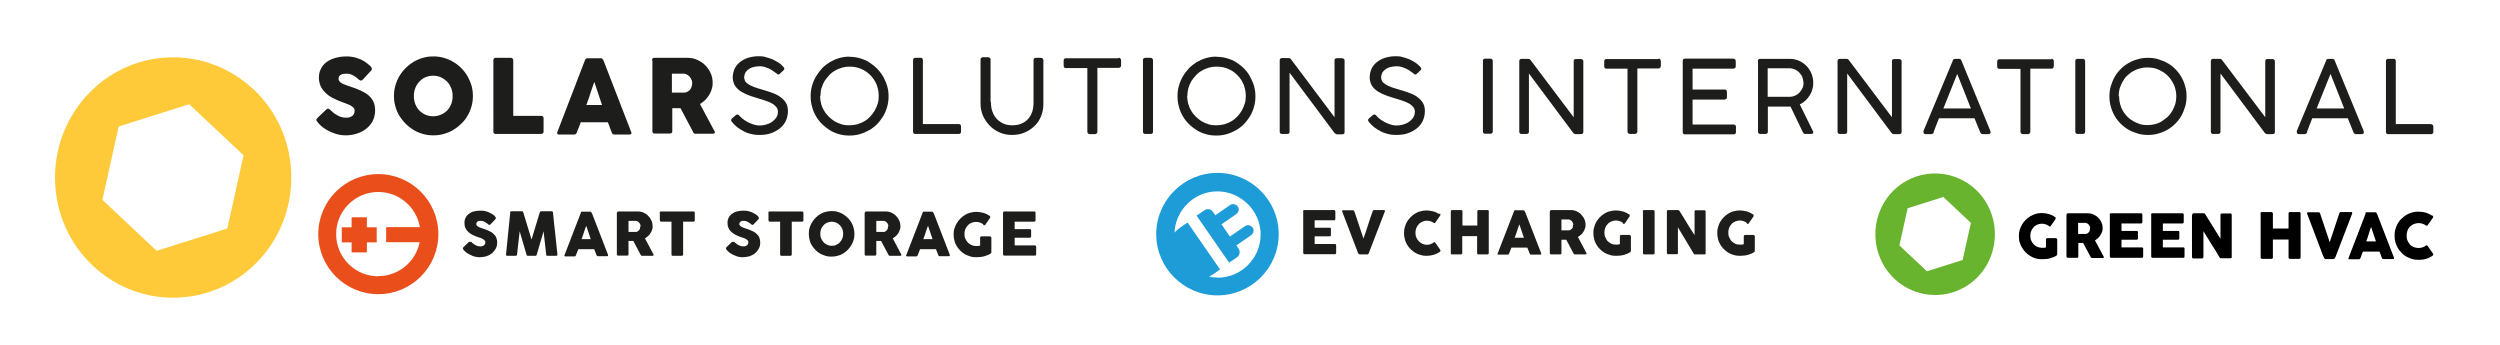 <?xml version="1.0" encoding="UTF-8"?>
<svg id="nieuw" xmlns="http://www.w3.org/2000/svg" version="1.1" viewBox="0 0 1245 172">
  <defs>
    <style>
      .cls-1 {
        fill: #1d1d1b;
      }

      .cls-1, .cls-2, .cls-3, .cls-4, .cls-5, .cls-6 {
        stroke-width: 0px;
      }

      .cls-2 {
        fill: #69b42e;
      }

      .cls-3 {
        fill: #000;
      }

      .cls-4 {
        fill: #1e9cd8;
      }

      .cls-5 {
        fill: #e94e1b;
      }

      .cls-6 {
        fill: #feca3a;
      }
    </style>
  </defs>
  <path class="cls-6" d="M126.1,44.4c-23.9-22.4-61.1-20.9-83.1,3.4-22,24.3-20.6,62.2,3.3,84.6,23.9,22.4,61.1,20.9,83.2-3.4,22-24.3,20.5-62.2-3.3-84.6M113.2,113.8l-35.2,11.1-27-25.4,8.1-36.5,35.1-11.1,27.1,25.4-8.1,36.5Z"/>
  <g>
    <path class="cls-1" d="M648.9,105.3c0-.2,0-.4.2-.5.1-.1.3-.2.5-.2h14.7c.2,0,.4,0,.5.2.1.1.2.3.2.5v3.7c0,.2,0,.3-.2.5-.1.2-.3.2-.5.2h-9.6s0,3.7,0,3.7h7.4c.2,0,.3,0,.5.1.1,0,.2.2.2.4v3.2c0,.1,0,.3-.2.4-.1.1-.3.2-.5.2h-7.4s0,3.8,0,3.8h10c.4,0,.7.2.7.7v3.7c0,0,0,.2-.1.3,0,.3-.2.4-.6.4h-15c-.2,0-.4,0-.5-.2-.1-.1-.2-.3-.2-.5v-20.7Z"/>
    <path class="cls-1" d="M676.5,126.3c-.1-.2-.2-.4-.3-.5,0-.2-.2-.4-.2-.6l-7.6-19.9c0,0,0,0,0-.1,0,0,0,0,0-.1,0-.3.2-.4.5-.4h4.8c.4,0,.6.2.8.6l4.5,13.5c.4-1.1.8-2.3,1.2-3.4.4-1.1.7-2.2,1.1-3.4.4-1.1.7-2.3,1.1-3.4.4-1.1.8-2.2,1.2-3.4.1-.4.4-.6.8-.6h4.7c.2,0,.4,0,.5.1,0,0,.1.2.1.3s0,.1,0,.2h0s-7.7,20-7.7,20c0,.1-.1.3-.2.5,0,.2-.1.3-.2.5,0,.1-.2.3-.3.4-.1,0-.3.1-.4.1h-3.7c-.3,0-.5-.1-.6-.3Z"/>
    <path class="cls-1" d="M716.9,106.2c.2,0,.3.2.4.4,0,.2,0,.3,0,.6l-2.5,3.6c-.1.2-.2.3-.3.3-.1,0-.3,0-.5-.1-.5-.4-1-.6-1.6-.8-.6-.2-1.2-.3-1.9-.3s-1.6.2-2.2.5c-.7.3-1.3.7-1.8,1.3-.5.5-.9,1.2-1.2,1.9-.3.7-.4,1.5-.4,2.3s.1,1.6.4,2.3c.3.7.7,1.3,1.2,1.9.5.5,1.1.9,1.8,1.3.7.3,1.4.5,2.2.5s1.3-.1,1.9-.3c.6-.2,1.1-.5,1.6-.9.2-.1.3-.2.4-.1s.2.1.4.3l2.5,3.6c.1.2.1.4,0,.6,0,.1-.2.3-.4.4-.9.6-1.9,1.1-3,1.4-1.1.3-2.2.5-3.4.5s-2.1-.1-3-.4c-1-.3-1.9-.6-2.7-1.1-.8-.5-1.6-1.1-2.3-1.8-.7-.7-1.3-1.4-1.8-2.3s-.9-1.7-1.1-2.7c-.3-1-.4-2-.4-3s.1-2.1.4-3c.3-1,.6-1.9,1.1-2.7.5-.8,1.1-1.6,1.8-2.3.7-.7,1.5-1.3,2.3-1.8.8-.5,1.7-.9,2.7-1.1,1-.3,2-.4,3-.4s2.3.2,3.4.5c1.1.3,2,.8,3,1.4Z"/>
    <path class="cls-1" d="M722.5,105.3c0-.2,0-.3.2-.5s.3-.2.5-.2h4.4c.1,0,.3,0,.5.2.2.1.2.3.2.5v7s7.4,0,7.4,0v-7c0-.2,0-.3.2-.5.1-.1.3-.2.5-.2h4.3c.2,0,.4,0,.5.1.1,0,.2.3.2.5v20.8c0,.2,0,.4-.2.5-.1.1-.3.2-.5.2h-4.4c-.2,0-.4,0-.5-.2-.1-.1-.2-.3-.2-.5v-8.4s-7.4,0-7.4,0v8.4c0,.2,0,.4-.2.5-.1.1-.3.2-.5.2h-4.4c-.4,0-.6-.2-.6-.6v-20.8Z"/>
    <path class="cls-1" d="M754,105.2c0,0,0-.1,0-.2,0,0,.1-.1.2-.2,0,0,.2-.1.3-.1,0,0,.2,0,.3,0h3.8c.2,0,.3,0,.4.2.1.1.2.2.3.3l.4.8,7.8,20.1c0,.2,0,.4,0,.5-.1.1-.3.2-.6.2h-4.3c-.2,0-.4,0-.5-.1-.1,0-.2-.2-.3-.4-.2-.5-.4-1-.6-1.5-.2-.5-.4-1-.6-1.5h-7.9c-.2.5-.4,1-.6,1.5-.2.5-.4,1-.6,1.5-.1.4-.4.5-.8.5h-4.4c-.2,0-.3,0-.5-.1-.1-.1-.1-.2,0-.4l8.1-20.9ZM756.7,111.6c-.2.5-.4,1-.6,1.6-.2.6-.4,1.2-.6,1.8-.2.6-.4,1.2-.6,1.8-.2.6-.4,1.1-.6,1.6h4.6s-2.3-6.8-2.3-6.8Z"/>
    <path class="cls-1" d="M771.9,105.3c0-.2,0-.4.2-.5.1-.1.3-.2.5-.2h9.6c1,0,2,.2,2.9.6.9.4,1.7.9,2.3,1.6s1.2,1.4,1.6,2.3c.4.9.6,1.8.6,2.8s0,1.3-.3,1.9-.4,1.2-.8,1.7c-.3.5-.7,1-1.2,1.4s-.9.8-1.5,1.1l3.8,7.2c0,.1.2.3.3.5s.2.4.2.5,0,.3-.2.4c-.1,0-.2.1-.4.1h-5.1c-.2,0-.3,0-.5-.1-.1-.1-.2-.2-.3-.4l-3.6-6.8h-2.4s0,6.7,0,6.7c0,.4-.2.6-.7.6h-4.4c-.2,0-.4,0-.5-.2-.1-.1-.2-.3-.2-.5v-20.7ZM783.5,111.9c0-.3,0-.6-.2-.9s-.3-.6-.5-.8c-.2-.2-.4-.5-.7-.6-.3-.2-.6-.3-.9-.3-.3,0-.5,0-.8,0-.2,0-.5,0-.8,0h-2s0,5.4,0,5.4h2.7c.2,0,.3,0,.5,0s.3,0,.5,0c.3,0,.7-.1.9-.3.3-.2.5-.4.7-.6.2-.2.3-.5.4-.8,0-.3.1-.6.1-.9Z"/>
    <path class="cls-1" d="M808.1,110.9c-.5-.4-1-.6-1.6-.8-.6-.2-1.2-.3-1.8-.3s-1.6.2-2.3.5c-.7.3-1.3.7-1.8,1.3-.5.5-.9,1.2-1.2,1.9-.3.7-.4,1.5-.4,2.3s.1,1.6.4,2.3c.3.7.7,1.3,1.1,1.9.5.5,1.1.9,1.8,1.3s1.4.5,2.3.5.7,0,1,0,.7-.1,1.1-.2v-3.9c0-.2,0-.3.2-.5.1-.1.3-.2.5-.2h4c.1,0,.3,0,.5.2.2.1.3.3.3.5v7.2c0,.3-.1.5-.4.7-.5.3-1,.6-1.5.8s-1.2.4-1.8.6c-.6.1-1.2.3-1.9.3-.6,0-1.2.1-1.8.1-1,0-2.1-.1-3-.4-1-.3-1.9-.6-2.7-1.1-.8-.5-1.6-1.1-2.3-1.8-.7-.7-1.3-1.4-1.8-2.3s-.9-1.7-1.1-2.7c-.3-1-.4-2-.4-3s.1-2.1.4-3c.3-1,.6-1.9,1.1-2.7.5-.8,1.1-1.6,1.8-2.3.7-.7,1.5-1.3,2.3-1.8.8-.5,1.7-.9,2.7-1.1,1-.3,2-.4,3-.4s2.3.2,3.4.5c1.1.3,2,.8,3,1.4.2,0,.3.2.4.4,0,.2,0,.3,0,.6l-2.4,3.5c-.1.2-.3.3-.4.3-.1,0-.3,0-.5-.1Z"/>
    <path class="cls-1" d="M818.1,105.3c0-.2,0-.3.2-.5.1-.1.3-.2.5-.2h4.4c.1,0,.3,0,.5.2.2.1.3.3.3.5v20.7c0,.4-.2.7-.7.7h-4.4c-.4,0-.7-.2-.7-.7v-20.7Z"/>
    <path class="cls-1" d="M830.1,105.3c0-.2,0-.3.2-.5.1-.1.3-.2.5-.2h4.8c.1,0,.3,0,.4.1.1,0,.3.2.4.4,1.3,2,2.5,4,3.7,6,1.2,2,2.5,4,3.8,6v-11.9c0-.2.1-.3.2-.4.1-.1.3-.1.4-.1h4.2c.2,0,.4,0,.5.2.1.1.2.3.2.5v20.8c0,.2,0,.3-.2.4s-.3.1-.5.1h-4.7c-.1,0-.2,0-.3-.1-.1,0-.2-.2-.3-.4-1.3-2.2-2.6-4.3-3.9-6.5-1.3-2.1-2.6-4.3-3.9-6.5v12.7c0,.2,0,.4-.1.5-.1.1-.3.2-.5.2h-4.2c-.2,0-.4,0-.5-.2-.1-.1-.2-.3-.2-.5v-20.7Z"/>
    <path class="cls-1" d="M869.8,110.9c-.5-.4-1-.6-1.6-.8-.6-.2-1.2-.3-1.8-.3s-1.6.2-2.3.5c-.7.3-1.3.7-1.8,1.3-.5.5-.9,1.2-1.2,1.9-.3.7-.4,1.5-.4,2.3s.1,1.6.4,2.3c.3.7.7,1.3,1.1,1.9.5.5,1.1.9,1.8,1.3s1.4.5,2.3.5.7,0,1,0,.7-.1,1.1-.2v-3.9c0-.2,0-.3.2-.5.1-.1.3-.2.5-.2h4c.1,0,.3,0,.5.2.2.1.3.3.3.5v7.2c0,.3-.1.5-.4.7-.5.3-1,.6-1.5.8s-1.2.4-1.8.6c-.6.1-1.2.3-1.9.3-.6,0-1.2.1-1.8.1-1,0-2.1-.1-3-.4-1-.3-1.9-.6-2.7-1.1-.8-.5-1.6-1.1-2.3-1.8-.7-.7-1.3-1.4-1.8-2.3s-.9-1.7-1.1-2.7c-.3-1-.4-2-.4-3s.1-2.1.4-3c.3-1,.6-1.9,1.1-2.7.5-.8,1.1-1.6,1.8-2.3.7-.7,1.5-1.3,2.3-1.8.8-.5,1.7-.9,2.7-1.1,1-.3,2-.4,3-.4s2.3.2,3.4.5c1.1.3,2,.8,3,1.4.2,0,.3.2.4.4,0,.2,0,.3,0,.6l-2.4,3.5c-.1.2-.3.3-.4.3-.1,0-.3,0-.5-.1Z"/>
    <g>
      <path class="cls-4" d="M606.3,86.1c-16.8,0-30.5,13.7-30.5,30.5,0,16.8,13.7,30.5,30.5,30.5,16.8,0,30.5-13.7,30.5-30.5,0-16.8-13.7-30.5-30.5-30.5ZM606.3,138.2c-1.4,0-2.8-.1-4.2-.4.5-.3,1.1-.6,1.6-.9l3.9-2.7-16.2-23.4-3.9,2.7c-1,.7-1.9,1.5-2.6,2.4.5-11.4,9.9-20.6,21.4-20.6s21.5,9.6,21.5,21.5c0,11.8-9.6,21.5-21.5,21.5Z"/>
      <path class="cls-4" d="M619.9,112.7l-7.4,5.1-4.2-6.1,7.4-5.1c1.2-.9,1.6-2.6.7-3.8s-2.6-1.5-3.8-.7l-7.4,5.1-1.3-1.9c-.9-1.2-2.6-1.5-3.9-.7l-4.1,2.8,16.2,23.4,4.1-2.8c1.2-1,1.5-2.7.7-4l-1.2-1.8,7.4-5.1c1.2-.9,1.6-2.6.7-3.8s-2.6-1.5-3.8-.7Z"/>
    </g>
  </g>
  <g>
    <path class="cls-1" d="M234.5,120.3c.2.1.4.3.6.6.3.2.6.5.9.7.5.3,1,.6,1.5.8.5.2,1,.3,1.6.3s.9,0,1.3-.2c.3-.1.6-.3.8-.5.2-.2.3-.4.4-.7,0-.2.1-.5.1-.8s-.1-.6-.4-.8c-.2-.2-.5-.5-.9-.7-.3-.2-.7-.3-1.1-.5s-.7-.2-1-.3c-1.2-.4-2.2-.9-3.1-1.3-.9-.5-1.6-1-2.2-1.6-.6-.6-1-1.2-1.3-2-.3-.7-.4-1.5-.4-2.4s.2-1.8.6-2.5c.4-.8.9-1.4,1.6-1.9.7-.5,1.5-1,2.5-1.2,1-.3,2.1-.4,3.3-.4s1.8.1,2.6.3,1.6.5,2.5,1c.3.2.7.4,1,.6.3.2.6.4.8.6.2.2.4.4.5.6.1.2.2.3.2.5s0,.2,0,.4c0,.1-.2.2-.3.4l-2.3,2.4c-.2.2-.3.3-.5.3s-.3,0-.4-.1c-.1,0-.2-.2-.4-.3h-.1c-.2-.3-.4-.5-.7-.6-.2-.2-.5-.3-.8-.5-.3-.1-.6-.3-.9-.4-.3,0-.6-.1-.9-.1s-.6,0-.9,0c-.3,0-.5.1-.8.3-.2.1-.4.3-.5.5-.1.2-.2.4-.2.7s0,.5.2.7c.1.2.3.4.6.6.3.2.6.3,1,.5.4.2.9.3,1.4.5,1.1.3,2,.7,2.9,1.1.9.4,1.7.8,2.3,1.4s1.2,1.1,1.5,1.9.5,1.6.5,2.6-.2,2.1-.7,3-1.1,1.6-1.8,2.3c-.8.6-1.7,1.1-2.8,1.5-1.1.3-2.2.5-3.4.5s-2.3-.2-3.4-.6c-1.1-.4-2.1-1-3.1-1.6-.4-.3-.7-.6-1-.9-.3-.3-.5-.5-.6-.7h0c0,0,0,0,0,0,0,0,0,0,0,0,0,0,0,0,0,0s0,0,0,0c-.2-.2-.3-.4-.3-.6s.1-.4.3-.6l2.6-2.5c.2-.2.4-.2.5-.2s.2,0,.3,0,.2.2.4.3Z"/>
    <path class="cls-1" d="M254,105.9c0-.2,0-.3.2-.5.1-.1.3-.2.5-.2h5.2c.4,0,.6.2.7.6l4.1,13.5,4.1-13.5c.1-.4.4-.6.8-.6h5.1c.2,0,.3,0,.5.2.1.1.2.3.2.5.3,3.5.7,7,1.1,10.4.4,3.4.7,6.9,1.1,10.4h0c0,.5-.2.7-.7.7h-4.2c-.5,0-.7-.2-.7-.7l-1.3-11.5-3.4,11.6c0,.1,0,.2-.2.4-.1.1-.2.2-.4.2h-3.9c-.1,0-.2,0-.4-.2s-.2-.3-.2-.4l-3.4-11.6-1.3,11.5c0,.4-.3.7-.7.7h-4.2c-.4,0-.6-.2-.6-.7l2.1-20.8Z"/>
    <path class="cls-1" d="M289.3,105.9c0,0,0-.1,0-.2s.1-.1.2-.2.2-.1.3-.1c0,0,.2,0,.3,0h3.8c.2,0,.3,0,.4.2.1.1.2.2.3.3l.4.8,7.8,20.2c0,.2,0,.4,0,.5-.1.1-.3.2-.6.2h-4.3c-.2,0-.4,0-.5-.1-.1,0-.2-.2-.3-.4-.2-.5-.4-1-.6-1.5s-.4-1-.6-1.5h-7.9c-.2.5-.4,1-.6,1.5s-.4,1-.6,1.5c-.1.4-.4.6-.8.6h-4.4c-.2,0-.3,0-.5-.2-.1,0-.1-.2,0-.4l8.1-21ZM292,112.3c-.2.5-.4,1.1-.6,1.6s-.4,1.2-.6,1.8c-.2.6-.4,1.2-.6,1.8-.2.6-.4,1.1-.6,1.6h4.6s-2.3-6.8-2.3-6.8Z"/>
    <path class="cls-1" d="M307.3,106c0-.2,0-.4.2-.5.1-.1.3-.2.5-.2h9.6c1,0,2,.2,2.9.6.9.4,1.7.9,2.3,1.6.7.7,1.2,1.4,1.6,2.3.4.9.6,1.8.6,2.8s0,1.3-.3,1.9c-.2.6-.4,1.2-.8,1.7-.3.5-.7,1-1.2,1.4s-.9.8-1.5,1.1l3.8,7.2c0,.1.2.3.3.5.1.2.2.4.2.5s0,.3-.2.4c-.1,0-.2.1-.4.1h-5.1c-.2,0-.3,0-.5-.2-.1,0-.2-.2-.3-.4l-3.6-6.8h-2.4s0,6.7,0,6.7c0,.4-.2.6-.7.6h-4.4c-.2,0-.4,0-.5-.2-.1-.1-.2-.3-.2-.5v-20.8ZM319,112.6c0-.3,0-.6-.2-.9-.1-.3-.3-.6-.5-.8-.2-.2-.4-.5-.7-.6-.3-.2-.6-.3-.9-.3-.3,0-.5,0-.8,0-.2,0-.5,0-.8,0h-2.1s0,5.5,0,5.5h2.7c.2,0,.3,0,.5,0,.1,0,.3,0,.5,0,.3,0,.7-.1.9-.3.3-.2.5-.4.7-.6.2-.2.3-.5.4-.8s.1-.6.1-.9Z"/>
    <path class="cls-1" d="M328.5,106c0-.2,0-.4.2-.5.1-.1.3-.2.5-.2h16.1c.2,0,.3,0,.5.2.1.1.2.3.2.5v3.7c0,.2,0,.3-.2.5s-.3.2-.5.2h-5.1s0,16.3,0,16.3c0,.2,0,.3-.2.5-.1.1-.3.2-.5.2h-4.4c-.2,0-.3,0-.5-.2s-.2-.3-.2-.5v-16.3s-5.1,0-5.1,0c-.2,0-.4,0-.5-.2-.1-.1-.2-.3-.2-.6v-3.7Z"/>
    <path class="cls-1" d="M365.5,120.3c.2.1.4.3.6.6.3.2.6.5.9.7.5.3,1,.6,1.5.8.5.2,1,.3,1.6.3s.9,0,1.3-.2c.3-.1.6-.3.8-.5.2-.2.3-.4.4-.7,0-.2.1-.5.1-.8s-.1-.6-.4-.8c-.2-.2-.5-.5-.9-.7-.3-.2-.7-.3-1.1-.5s-.7-.2-1-.3c-1.2-.4-2.2-.9-3.1-1.3-.9-.5-1.6-1-2.2-1.6-.6-.6-1-1.2-1.3-2-.3-.7-.4-1.5-.4-2.4s.2-1.8.6-2.5c.4-.8.9-1.4,1.6-1.9.7-.5,1.5-1,2.5-1.2,1-.3,2.1-.4,3.3-.4s1.8.1,2.6.3c.8.2,1.6.5,2.5,1,.3.2.7.4,1,.6.3.2.6.4.8.6.2.2.4.4.5.6.1.2.2.3.2.5s0,.2,0,.4c0,.1-.2.2-.3.4l-2.3,2.4c-.2.2-.3.3-.5.3s-.3,0-.4-.1c-.1,0-.2-.2-.4-.3h-.1c-.2-.3-.4-.5-.7-.6-.2-.2-.5-.3-.8-.5-.3-.1-.6-.3-.9-.4-.3,0-.6-.1-.9-.1s-.6,0-.9,0c-.3,0-.5.1-.8.3-.2.1-.4.3-.5.5-.1.2-.2.4-.2.7s0,.5.2.7c.1.2.3.4.6.6.3.2.6.3,1,.5.4.2.9.3,1.4.5,1.1.3,2,.7,2.9,1.1.9.4,1.7.8,2.3,1.4s1.2,1.1,1.5,1.9.5,1.6.5,2.6-.2,2.1-.7,3-1.1,1.6-1.8,2.3c-.8.6-1.7,1.1-2.8,1.5-1.1.3-2.2.5-3.4.5s-2.3-.2-3.4-.6c-1.1-.4-2.1-1-3.1-1.6-.4-.3-.7-.6-1-.9-.3-.3-.5-.5-.6-.7h0c0,0,0,0,0,0,0,0,0,0,0,0,0,0,0,0,0,0s0,0,0,0c-.2-.2-.3-.4-.3-.6s.1-.4.3-.6l2.6-2.5c.2-.2.4-.2.5-.2s.2,0,.3,0,.2.2.4.3Z"/>
    <path class="cls-1" d="M382.6,106c0-.2,0-.4.2-.5.1-.1.3-.2.5-.2h16.1c.2,0,.3,0,.5.2.1.1.2.3.2.5v3.7c0,.2,0,.3-.2.5s-.3.2-.5.2h-5.1s0,16.3,0,16.3c0,.2,0,.3-.2.5-.1.1-.3.2-.5.2h-4.4c-.2,0-.3,0-.5-.2s-.2-.3-.2-.5v-16.3s-5.1,0-5.1,0c-.2,0-.4,0-.5-.2-.1-.1-.2-.3-.2-.6v-3.7Z"/>
    <path class="cls-1" d="M402.8,116.4c0-1.1.1-2.1.4-3,.3-1,.7-1.9,1.2-2.7.5-.8,1.1-1.6,1.8-2.3.7-.7,1.5-1.3,2.3-1.8.8-.5,1.8-.9,2.7-1.1s2-.4,3-.4,2.1.1,3,.4c1,.3,1.9.7,2.7,1.2.8.5,1.6,1.1,2.3,1.8.7.7,1.3,1.5,1.8,2.3.5.9.9,1.8,1.1,2.7.3,1,.4,2,.4,3s-.1,2.1-.4,3c-.3,1-.7,1.9-1.2,2.7-.5.8-1.1,1.6-1.8,2.3-.7.7-1.5,1.3-2.3,1.8-.8.5-1.8.9-2.7,1.1-1,.3-2,.4-3,.4s-2.1-.1-3-.4c-1-.3-1.9-.7-2.7-1.1-.8-.5-1.6-1.1-2.3-1.8-.7-.7-1.3-1.5-1.8-2.3s-.9-1.7-1.1-2.7c-.3-1-.4-2-.4-3ZM408.5,116.4c0,.8.1,1.6.4,2.3.3.7.7,1.3,1.2,1.9.5.5,1.1,1,1.8,1.3.7.3,1.4.5,2.3.5s1.6-.1,2.3-.5c.7-.3,1.3-.7,1.8-1.3.5-.5.9-1.2,1.2-1.9.3-.7.4-1.5.4-2.3s-.1-1.6-.4-2.3c-.3-.7-.7-1.4-1.2-1.9-.5-.5-1.1-1-1.8-1.3-.7-.3-1.4-.5-2.3-.5s-1.6.2-2.3.5c-.7.3-1.3.7-1.8,1.3-.5.5-.9,1.2-1.2,1.9-.3.7-.4,1.5-.4,2.3Z"/>
    <path class="cls-1" d="M430.7,106c0-.2,0-.4.2-.5.1-.1.3-.2.5-.2h9.6c1,0,2,.2,2.9.6.9.4,1.7.9,2.3,1.6.7.7,1.2,1.4,1.6,2.3.4.9.6,1.8.6,2.8s0,1.3-.3,1.9-.4,1.2-.8,1.7c-.3.5-.7,1-1.2,1.4s-.9.8-1.5,1.1l3.8,7.2c0,.1.2.3.3.5.1.2.2.4.2.5s0,.3-.2.4c-.1,0-.2.1-.4.1h-5.1c-.2,0-.3,0-.5-.2-.1,0-.2-.2-.3-.4l-3.6-6.8h-2.4s0,6.7,0,6.7c0,.4-.2.6-.7.6h-4.4c-.2,0-.4,0-.5-.2-.1-.1-.2-.3-.2-.5v-20.8ZM442.4,112.6c0-.3,0-.6-.2-.9-.1-.3-.3-.6-.5-.8-.2-.2-.4-.5-.7-.6-.3-.2-.6-.3-.9-.3-.3,0-.5,0-.8,0-.2,0-.5,0-.8,0h-2.1s0,5.5,0,5.5h2.7c.2,0,.3,0,.5,0,.1,0,.3,0,.5,0,.3,0,.7-.1.9-.3.3-.2.5-.4.7-.6.2-.2.3-.5.4-.8s.1-.6.1-.9Z"/>
    <path class="cls-1" d="M459.5,105.9c0,0,0-.1,0-.2s.1-.1.2-.2.2-.1.3-.1c0,0,.2,0,.3,0h3.8c.2,0,.3,0,.4.2.1.1.2.2.3.3l.4.8,7.8,20.2c0,.2,0,.4,0,.5-.1.1-.3.2-.6.2h-4.3c-.2,0-.4,0-.5-.1-.1,0-.2-.2-.3-.4-.2-.5-.4-1-.6-1.5s-.4-1-.6-1.5h-7.9c-.2.5-.4,1-.6,1.5s-.4,1-.6,1.5c-.1.4-.4.6-.8.6h-4.4c-.2,0-.3,0-.5-.2-.1,0-.1-.2,0-.4l8.1-21ZM462.2,112.3c-.2.5-.4,1.1-.6,1.6s-.4,1.2-.6,1.8c-.2.6-.4,1.2-.6,1.8-.2.6-.4,1.1-.6,1.6h4.6s-2.3-6.8-2.3-6.8Z"/>
    <path class="cls-1" d="M489.5,111.6c-.5-.4-1-.6-1.6-.8-.6-.2-1.2-.3-1.9-.3s-1.6.2-2.3.5c-.7.3-1.3.7-1.8,1.3-.5.5-.9,1.2-1.2,1.9-.3.7-.4,1.5-.4,2.3s.1,1.6.4,2.3c.3.7.7,1.3,1.2,1.9.5.5,1.1,1,1.8,1.3.7.3,1.4.5,2.3.5s.7,0,1,0c.3,0,.7-.1,1.1-.2v-3.9c0-.2,0-.3.2-.5.1-.1.3-.2.5-.2h4.1c.2,0,.3,0,.5.2.2.1.3.3.3.5v7.2c0,.3-.1.5-.4.7-.5.3-1,.6-1.6.8s-1.2.4-1.8.6c-.6.1-1.2.3-1.9.3-.6,0-1.2.1-1.8.1-1.1,0-2.1-.1-3-.4-1-.3-1.9-.7-2.7-1.1-.8-.5-1.6-1.1-2.3-1.8-.7-.7-1.3-1.5-1.8-2.3s-.9-1.7-1.1-2.7c-.3-1-.4-2-.4-3s.1-2.1.4-3c.3-1,.7-1.9,1.2-2.7.5-.8,1.1-1.6,1.8-2.3.7-.7,1.5-1.3,2.3-1.8.8-.5,1.8-.9,2.7-1.1,1-.3,2-.4,3-.4s2.3.2,3.4.5c1.1.3,2.1.8,3,1.4.2.1.3.2.4.4s0,.3,0,.6l-2.4,3.5c-.1.2-.3.3-.4.3s-.3,0-.5-.1Z"/>
    <path class="cls-1" d="M499.5,106c0-.2,0-.4.2-.5.1-.1.3-.2.5-.2h14.8c.2,0,.4,0,.5.2.1.1.2.3.2.5v3.7c0,.2,0,.3-.2.5-.1.2-.3.2-.5.2h-9.7s0,3.7,0,3.7h7.5c.2,0,.3,0,.5.1.1,0,.2.2.2.4v3.2c0,.1,0,.3-.2.4-.1.1-.3.2-.5.2h-7.5s0,3.8,0,3.8h10c.4,0,.7.2.7.7v3.7c0,0,0,.2-.1.3,0,.3-.2.4-.6.4h-15.1c-.2,0-.4,0-.5-.2-.1-.1-.2-.3-.2-.5v-20.8Z"/>
    <g>
      <path class="cls-5" d="M188.4,86.7c-16.5,0-29.9,13.4-29.9,29.9s13.4,29.9,29.9,29.9c16.5,0,29.9-13.4,29.9-29.9,0-16.5-13.4-29.9-29.9-29.9ZM188.4,137.6c-11.6,0-21-9.4-21-21,0-11.6,9.4-21,21-21,10.4,0,19,7.6,20.7,17.5h-16.8s0,7.5,0,7.5h16.7c-1.9,9.6-10.4,16.9-20.6,16.9Z"/>
      <polygon class="cls-5" points="182.7 108.2 175.1 108.2 175.1 113.2 170.2 113.2 170.2 120.7 175.1 120.7 175.1 125.7 182.7 125.7 182.7 120.7 187.6 120.7 187.6 113.2 182.7 113.2 182.7 108.2"/>
    </g>
  </g>
  <g>
    <path class="cls-1" d="M164.2,54.5c.3.2.7.6,1.1,1,.4.4,1,.8,1.5,1.2.9.6,1.7,1,2.6,1.4.9.3,1.7.5,2.7.5s1.6,0,2.2-.3c.6-.2,1.1-.5,1.4-.8.3-.3.6-.7.7-1.1.1-.4.2-.9.2-1.4s-.2-1-.6-1.4c-.4-.4-.9-.8-1.5-1.1-.6-.3-1.2-.6-1.8-.8-.6-.2-1.2-.4-1.6-.6-2-.7-3.8-1.5-5.4-2.3-1.5-.8-2.8-1.7-3.8-2.8-1-1-1.8-2.1-2.3-3.3-.5-1.2-.8-2.6-.8-4.1s.3-3,1-4.3c.6-1.3,1.5-2.4,2.7-3.3,1.2-.9,2.6-1.6,4.3-2.1,1.7-.5,3.5-.8,5.6-.8s3,.2,4.4.5c1.4.4,2.8.9,4.2,1.7.6.3,1.1.7,1.6,1.1.5.4,1,.7,1.4,1.1.4.3.7.7.9,1,.2.3.3.6.3.8s0,.4-.2.6c-.1.2-.3.4-.5.6l-3.9,4.2c-.3.3-.6.4-.9.4s-.5,0-.6-.2c-.2-.1-.4-.3-.7-.5l-.2-.2c-.3-.3-.7-.6-1.1-.9-.4-.3-.9-.6-1.3-.8-.5-.2-1-.5-1.5-.6-.5-.2-1.1-.2-1.6-.2s-1.1,0-1.6.1c-.5,0-.9.2-1.3.4-.4.2-.7.5-.9.8s-.3.7-.3,1.2.1.9.4,1.2c.2.4.6.7,1.1,1,.5.3,1.1.6,1.8.8.7.3,1.5.6,2.5.9,1.8.6,3.5,1.2,5,1.9,1.5.7,2.8,1.4,3.9,2.3,1.1.9,2,2,2.6,3.2.6,1.2.9,2.8.9,4.5s-.4,3.6-1.1,5.1c-.8,1.5-1.8,2.8-3.2,3.9-1.3,1.1-2.9,1.9-4.7,2.5-1.8.6-3.7.9-5.8.9s-3.9-.4-5.8-1.1c-1.9-.7-3.7-1.6-5.3-2.8-.7-.5-1.3-1-1.7-1.5-.5-.5-.8-.9-1.1-1.2h0c0-.1,0-.1,0-.1,0,0,0,0,0,0,0,0,0,0,0,0,0,0,0,0,0,0-.4-.4-.6-.8-.6-1s.2-.6.6-1l4.4-4.2c.4-.3.6-.4.9-.4s.3,0,.5.2c.2.1.4.3.6.5"/>
    <path class="cls-1" d="M206.1,47.8c0,1.4.2,2.7.7,4,.5,1.2,1.1,2.3,2,3.2.9.9,1.9,1.6,3,2.1,1.2.5,2.5.8,3.9.8s2.7-.3,3.9-.8c1.2-.5,2.2-1.2,3.1-2.1.9-.9,1.5-2,2-3.2.5-1.2.7-2.5.7-4s-.2-2.7-.7-3.9c-.5-1.2-1.1-2.3-2-3.2-.9-.9-1.9-1.6-3.1-2.2-1.2-.5-2.5-.8-3.9-.8s-2.7.3-3.9.8c-1.2.5-2.2,1.3-3,2.2-.9.9-1.5,2-2,3.2-.5,1.2-.7,2.6-.7,3.9M196.2,47.8c0-1.8.2-3.5.7-5.2.5-1.7,1.1-3.2,2-4.7.9-1.5,1.9-2.8,3.1-4,1.2-1.2,2.5-2.2,3.9-3.1,1.4-.8,3-1.5,4.7-2,1.7-.5,3.4-.7,5.2-.7s3.5.2,5.2.7c1.7.5,3.2,1.1,4.7,2,1.4.8,2.8,1.9,4,3.1,1.2,1.2,2.2,2.5,3.1,4,.8,1.5,1.5,3,2,4.7.5,1.7.7,3.4.7,5.2s-.2,3.5-.7,5.2c-.5,1.7-1.1,3.2-2,4.7-.8,1.4-1.9,2.8-3.1,3.9-1.2,1.2-2.5,2.2-4,3.1-1.4.9-3,1.5-4.7,2-1.7.5-3.4.7-5.2.7s-3.5-.2-5.2-.7c-1.7-.5-3.2-1.1-4.7-2-1.4-.9-2.8-1.9-3.9-3.1-1.2-1.2-2.2-2.5-3.1-3.9-.9-1.4-1.5-3-2-4.7-.5-1.7-.7-3.4-.7-5.2"/>
    <path class="cls-1" d="M245.7,29.9c0-.3.1-.6.3-.8.2-.2.5-.3.8-.3h7.6c.3,0,.6.1.8.3.2.2.4.5.4.8v27.8h14c.3,0,.6.1.8.3s.3.5.3.8v6.7c0,.3,0,.6-.3.8-.2.2-.5.4-.8.4h-22.8c-.7,0-1.1-.4-1.1-1.1V29.9Z"/>
    <path class="cls-1" d="M296,40.7c-.3.9-.6,1.8-1,2.8-.3,1-.7,2-1,3-.3,1-.6,2-1,3-.3,1-.7,1.9-1,2.8h7.8l-3.9-11.7ZM291.4,29.8c0-.1,0-.2.2-.3,0-.1.2-.2.3-.3.1-.1.3-.2.4-.2s.3,0,.4,0h6.5c.3,0,.5,0,.7.3.2.2.4.3.5.5l.6,1.5,13.4,34.6c.1.3.1.6,0,.8-.2.2-.5.3-1,.3h-7.3c-.4,0-.7,0-.9-.2-.2-.1-.4-.4-.5-.7-.3-.9-.7-1.7-1-2.6-.3-.9-.6-1.7-1-2.6h-13.5c-.3.9-.6,1.7-1,2.6-.3.9-.7,1.7-1,2.6-.2.6-.7.9-1.3.9h-7.5c-.3,0-.6,0-.8-.3-.2-.2-.2-.4-.1-.8l13.8-35.9Z"/>
    <path class="cls-1" d="M344.7,41.3c0-.5,0-1-.3-1.5-.2-.5-.5-1-.8-1.4-.3-.4-.7-.8-1.2-1.1-.5-.3-1-.5-1.6-.6-.5,0-.9,0-1.3,0-.4,0-.9,0-1.4,0h-3.5v9.4h4.7c.3,0,.6,0,.8,0,.2,0,.5,0,.8,0,.6,0,1.1-.2,1.6-.5.5-.3.9-.6,1.2-1,.3-.4.6-.9.7-1.4.2-.5.3-1.1.3-1.6M324.7,30c0-.4,0-.6.3-.9.2-.2.5-.3.8-.3h16.5c1.8,0,3.4.3,4.9,1,1.5.7,2.9,1.5,4,2.7,1.1,1.1,2,2.4,2.7,3.9.7,1.5,1,3.1,1,4.8s-.2,2.3-.5,3.3c-.3,1.1-.8,2-1.3,2.9-.6.9-1.2,1.7-2,2.5-.8.7-1.6,1.4-2.5,1.9l6.6,12.4c.1.2.3.5.5.8.2.3.3.6.3.8s0,.5-.3.6c-.2.1-.4.2-.7.2h-8.7c-.3,0-.5,0-.8-.3-.2-.2-.4-.4-.4-.7l-6.2-11.7h-4.1v11.5c0,.7-.4,1.1-1.2,1.1h-7.6c-.3,0-.6,0-.8-.3-.2-.2-.3-.5-.3-.8V30Z"/>
    <path class="cls-1" d="M387.4,37.1c-.2-.2-.6-.5-1.2-.9-.5-.4-1.2-.9-2-1.4-.8-.5-1.7-.9-2.7-1.2-1-.4-2-.6-3.2-.6s-2.5.2-3.5.5c-1,.3-1.8.8-2.4,1.3-.6.5-1.1,1.1-1.4,1.8-.3.7-.4,1.4-.4,2s.3,1.8.9,2.4c.6.6,1.5,1.2,2.5,1.7,1,.5,2.2.9,3.5,1.3,1.3.4,2.7.8,4,1.2,1.4.4,2.7.9,4,1.4,1.3.5,2.5,1.2,3.5,2,1,.8,1.9,1.7,2.5,2.8.6,1.1.9,2.4.9,4s-.4,3.4-1.1,4.9c-.7,1.5-1.8,2.7-3,3.7-1.3,1-2.8,1.8-4.5,2.4-1.7.6-3.6.8-5.6.8s-2.6-.1-3.9-.4c-1.3-.3-2.6-.7-3.7-1.3-1.2-.6-2.3-1.3-3.4-2.1-1-.8-2-1.8-2.8-2.8-.2-.3-.3-.5-.3-.8,0-.3.2-.5.4-.8l2-1.7c.3-.2.6-.3.8-.3.3,0,.5.2.7.4l.3.3c.7.8,1.5,1.5,2.4,2.1.9.6,1.8,1.1,2.7,1.5.9.4,1.8.7,2.6.9.8.2,1.5.3,2.1.3,1,0,2.1-.1,3.2-.4s2.1-.7,3-1.3c.9-.6,1.6-1.3,2.2-2.1.6-.9.9-1.9.9-3s-.3-1.8-.9-2.5c-.6-.7-1.3-1.3-2.3-1.8-1-.5-2.1-1-3.4-1.4-1.3-.4-2.7-.8-4.2-1.3-2-.6-3.8-1.2-5.3-1.9-1.5-.7-2.7-1.4-3.6-2.2-.9-.8-1.6-1.7-2.1-2.7-.4-1-.7-2.1-.7-3.3s.3-3,.9-4.3c.6-1.3,1.5-2.4,2.6-3.3,1.1-.9,2.5-1.7,4.1-2.2,1.6-.5,3.4-.8,5.4-.8s2.2.1,3.3.4,2.3.7,3.4,1.1c1.1.5,2.1,1.1,3.1,1.7s1.8,1.4,2.5,2.2c.2.3.4.5.4.8,0,.3-.1.6-.4.8l-1.8,1.7c-.3.3-.5.4-.8.4-.3,0-.5-.1-.8-.4"/>
    <path class="cls-1" d="M408.4,47.7c0,1.4.2,2.6.5,3.9.3,1.2.8,2.4,1.5,3.5.6,1.1,1.4,2.1,2.3,3,.9.9,1.9,1.6,2.9,2.3,1.1.6,2.2,1.1,3.5,1.5,1.2.4,2.5.5,3.9.5s2.6-.2,3.9-.5c1.2-.4,2.4-.8,3.5-1.5,1.1-.6,2.1-1.4,2.9-2.3.9-.9,1.6-1.9,2.3-3,.6-1.1,1.1-2.2,1.5-3.5.4-1.2.5-2.5.5-3.9,0-2-.4-3.9-1.1-5.7-.8-1.8-1.8-3.3-3.1-4.6-1.3-1.3-2.8-2.4-4.6-3.1-1.8-.8-3.6-1.1-5.6-1.1s-2.6.2-3.9.5c-1.2.4-2.4.8-3.5,1.5-1.1.6-2.1,1.4-2.9,2.3-.9.9-1.6,1.9-2.3,2.9-.6,1.1-1.1,2.2-1.5,3.5-.4,1.2-.5,2.5-.5,3.9M423,28.3c1.8,0,3.5.2,5.2.7,1.7.5,3.2,1.1,4.6,2,1.4.9,2.7,1.9,3.9,3.1,1.2,1.2,2.2,2.5,3.1,4,.8,1.5,1.5,3,2,4.7.5,1.7.7,3.4.7,5.2s-.2,3.5-.7,5.2c-.5,1.7-1.1,3.2-2,4.7-.9,1.4-1.9,2.8-3,3.9-1.2,1.2-2.5,2.2-3.9,3-1.4.8-3,1.5-4.7,2-1.7.5-3.4.7-5.2.7s-3.5-.2-5.2-.7c-1.7-.5-3.2-1.1-4.6-2-1.4-.9-2.7-1.9-3.9-3.1-1.2-1.2-2.2-2.5-3-3.9-.8-1.4-1.5-3-1.9-4.7-.5-1.7-.7-3.4-.7-5.2s.2-3.5.7-5.2c.5-1.7,1.1-3.2,2-4.7.9-1.4,1.9-2.8,3-4,1.2-1.2,2.5-2.2,3.9-3.1,1.4-.8,3-1.5,4.7-2,1.7-.5,3.4-.7,5.2-.7"/>
    <path class="cls-1" d="M477.5,61.8c.3,0,.6.1.8.3.2.2.3.5.3.9v2.6c0,.3-.1.6-.3.8-.2.2-.5.3-.8.3h-21.7c-.7,0-1.1-.4-1.1-1.1V29.9c0-.3.1-.6.3-.8.2-.2.5-.3.9-.3h2.6c.3,0,.6,0,.8.3.2.2.3.5.3.8v31.9h17.9Z"/>
    <path class="cls-1" d="M493.5,51c0,1.6.2,3.1.7,4.5.5,1.4,1.2,2.6,2.1,3.6s2,1.8,3.3,2.4c1.3.6,2.8.9,4.5.9s3.4-.3,4.7-.9c1.3-.6,2.5-1.4,3.3-2.4.9-1,1.5-2.2,2-3.6.4-1.4.6-2.9.6-4.5v-21.1c0-.3.1-.6.3-.8.2-.2.5-.3.9-.3h2.4c.3,0,.6.1.9.3s.4.5.4.8v21.8c0,2.3-.4,4.4-1.2,6.3-.8,1.9-1.9,3.6-3.4,4.9-1.4,1.4-3.1,2.4-5,3.2-1.9.8-3.9,1.1-6.1,1.1s-4.2-.4-6-1.2c-1.9-.8-3.5-1.9-5-3.4-1.4-1.4-2.5-3.1-3.4-5-.8-1.9-1.2-3.9-1.2-6.1v-21.8c0-.3,0-.5.3-.8.2-.2.5-.4.8-.4h2.7c.3,0,.5.1.8.3.3.2.4.5.4.8v21.1Z"/>
    <path class="cls-1" d="M557.1,28.8c.3,0,.6,0,.8.3.2.2.4.5.4.8v2.6c0,.3,0,.6-.3.9-.2.2-.5.4-.9.4h-10.6v31.8c0,.3-.1.6-.3.8-.2.2-.5.4-.9.4h-2.6c-.3,0-.6-.1-.8-.3-.2-.2-.4-.5-.4-.8v-31.8h-10.7c-.3,0-.6-.1-.8-.3s-.3-.5-.3-.9v-2.6c0-.3.1-.6.3-.8s.5-.3.8-.3h26.2Z"/>
    <path class="cls-1" d="M569.2,29.9c0-.3,0-.6.3-.8.2-.2.5-.3.8-.3h2.7c.3,0,.6.1.8.3.2.2.4.5.4.8v35.7c0,.8-.4,1.1-1.2,1.1h-2.7c-.7,0-1.1-.4-1.1-1.1V29.9Z"/>
    <path class="cls-1" d="M591.2,47.7c0,1.4.2,2.6.5,3.9.4,1.2.8,2.4,1.5,3.5.6,1.1,1.4,2.1,2.3,3,.9.9,1.9,1.6,2.9,2.3,1.1.6,2.2,1.1,3.5,1.5,1.2.4,2.5.5,3.9.5s2.6-.2,3.9-.5c1.2-.4,2.4-.8,3.5-1.5,1.1-.6,2-1.4,2.9-2.3.9-.9,1.6-1.9,2.3-3,.6-1.1,1.1-2.2,1.5-3.5.4-1.2.5-2.5.5-3.9,0-2-.4-3.9-1.1-5.7-.8-1.8-1.8-3.3-3.1-4.6-1.3-1.3-2.8-2.4-4.6-3.1-1.8-.8-3.6-1.1-5.7-1.1s-2.6.2-3.9.5c-1.2.4-2.4.8-3.5,1.5-1.1.6-2.1,1.4-2.9,2.3-.9.9-1.6,1.9-2.3,2.9-.6,1.1-1.1,2.2-1.5,3.5-.3,1.2-.5,2.5-.5,3.9M605.8,28.3c1.8,0,3.5.2,5.2.7,1.7.5,3.2,1.1,4.6,2,1.4.9,2.7,1.9,3.9,3.1,1.2,1.2,2.2,2.5,3,4,.8,1.5,1.5,3,2,4.7.5,1.7.7,3.4.7,5.2s-.2,3.5-.7,5.2c-.5,1.7-1.1,3.2-2,4.7-.9,1.4-1.9,2.8-3,3.9s-2.5,2.2-3.9,3c-1.4.8-3,1.5-4.7,2-1.7.5-3.4.7-5.2.7s-3.5-.2-5.2-.7c-1.7-.5-3.2-1.1-4.6-2-1.4-.9-2.7-1.9-3.9-3.1-1.2-1.2-2.2-2.5-3-3.9-.8-1.4-1.5-3-1.9-4.7-.5-1.7-.7-3.4-.7-5.2s.2-3.5.7-5.2c.5-1.7,1.1-3.2,2-4.7.8-1.4,1.9-2.8,3-4,1.2-1.2,2.5-2.2,3.9-3.1,1.4-.8,3-1.5,4.7-2,1.7-.5,3.4-.7,5.2-.7"/>
    <path class="cls-1" d="M665.5,66.7c-.4,0-.7-.2-1-.6l-22.3-29.9v29.4c0,.8-.4,1.1-1.2,1.1h-2.6c-.7,0-1.1-.4-1.1-1.1V30c0-.3.1-.6.3-.8.2-.2.5-.3.8-.3h3.4c.4,0,.8.2,1.1.6l21.7,28.9v-28.5c.1-.6.5-.9,1.1-.9h2.6c.3,0,.6.1.9.3.3.2.4.5.4.8v35.7c0,.8-.4,1.1-1.3,1.1h-2.9Z"/>
    <path class="cls-1" d="M704.6,37.1c-.2-.2-.6-.5-1.2-.9-.5-.4-1.2-.9-2-1.4-.8-.5-1.7-.9-2.7-1.2-1-.4-2.1-.6-3.2-.6s-2.5.2-3.5.5c-1,.3-1.8.8-2.4,1.3-.6.5-1.1,1.1-1.4,1.8-.3.7-.4,1.4-.4,2s.3,1.8.9,2.4c.6.6,1.5,1.2,2.5,1.7,1,.5,2.2.9,3.5,1.3,1.3.4,2.7.8,4,1.2,1.4.4,2.7.9,4,1.4,1.3.5,2.5,1.2,3.5,2,1,.8,1.9,1.7,2.5,2.8.6,1.1.9,2.4.9,4s-.4,3.4-1.1,4.9c-.7,1.5-1.8,2.7-3,3.7-1.3,1-2.8,1.8-4.5,2.4-1.7.6-3.6.8-5.6.8s-2.6-.1-3.9-.4c-1.3-.3-2.6-.7-3.7-1.3-1.2-.6-2.3-1.3-3.4-2.1-1-.8-2-1.8-2.8-2.8-.2-.3-.3-.5-.3-.8,0-.3.2-.5.4-.8l2-1.7c.3-.2.6-.3.8-.3.3,0,.5.2.7.4l.3.3c.7.8,1.5,1.5,2.4,2.1.9.6,1.8,1.1,2.7,1.5.9.4,1.8.7,2.6.9.8.2,1.5.3,2.1.3,1,0,2.1-.1,3.2-.4,1.1-.3,2.1-.7,3-1.3.9-.6,1.6-1.3,2.2-2.1.6-.9.9-1.9.9-3s-.3-1.8-.9-2.5c-.6-.7-1.3-1.3-2.3-1.8-1-.5-2.1-1-3.4-1.4-1.3-.4-2.7-.8-4.2-1.3-2-.6-3.8-1.2-5.3-1.9-1.5-.7-2.7-1.4-3.6-2.2-.9-.8-1.6-1.7-2.1-2.7-.4-1-.7-2.1-.7-3.3s.3-3,.9-4.3c.6-1.3,1.5-2.4,2.6-3.3,1.1-.9,2.5-1.7,4.1-2.2,1.6-.5,3.4-.8,5.4-.8s2.2.1,3.3.4c1.2.3,2.3.7,3.4,1.1,1.1.5,2.1,1.1,3.1,1.7,1,.7,1.8,1.4,2.5,2.2.2.3.4.5.4.8,0,.3-.1.6-.4.8l-1.8,1.7c-.3.3-.5.4-.8.4-.3,0-.5-.1-.8-.4"/>
  </g>
  <g>
    <path class="cls-1" d="M738.5,30.3c0-.3,0-.6.3-.8.2-.2.5-.3.8-.3h2.6c.3,0,.6.1.8.3.2.2.4.5.4.8v35.2c0,.7-.4,1.1-1.2,1.1h-2.6c-.7,0-1.1-.4-1.1-1.1V30.3Z"/>
    <path class="cls-1" d="M784.4,66.7c-.4,0-.7-.2-1-.6l-22-29.5v29c0,.7-.4,1.1-1.2,1.1h-2.5c-.7,0-1.1-.4-1.1-1.1V30.4c0-.3.1-.6.3-.8.2-.2.5-.3.8-.3h3.4c.4,0,.8.2,1.1.6l21.5,28.5v-28.1c.1-.6.5-.9,1.1-.9h2.5c.3,0,.6.1.8.3.3.2.4.5.4.8v35.2c0,.7-.4,1.1-1.2,1.1h-2.9Z"/>
    <path class="cls-1" d="M825.9,29.2c.3,0,.6,0,.8.3s.4.5.4.8v2.5c0,.3-.1.6-.3.9s-.5.4-.9.4h-10.5s0,31.4,0,31.4c0,.3-.1.6-.3.8-.2.2-.5.4-.9.4h-2.5c-.3,0-.6-.1-.8-.3-.2-.2-.4-.5-.4-.8v-31.4s-10.5,0-10.5,0c-.3,0-.6-.1-.8-.3-.2-.2-.3-.5-.3-.9v-2.5c0-.3.1-.6.3-.8.2-.2.5-.3.8-.3h25.9Z"/>
    <path class="cls-1" d="M863.2,29.3c.8,0,1.2.4,1.2,1.2v2.5c0,.3,0,.6-.3.8-.2.2-.5.4-.9.4h-20.3s0,10.4,0,10.4h16c.3,0,.6,0,.8.3.2.2.3.5.3.9v2.6c0,.3,0,.6-.3.8s-.5.4-.8.4h-16s0,12.4,0,12.4h20.4c.8,0,1.2.4,1.2,1.2v2.6c0,.7-.4,1.1-1.1,1.1h-24.3c-.7,0-1.1-.4-1.1-1.1V30.4c0-.8.4-1.2,1.1-1.2h24.2Z"/>
    <path class="cls-1" d="M875.4,30.5c0-.8.4-1.2,1.1-1.2h14.6c1.7,0,3.2.3,4.7.9,1.4.6,2.7,1.5,3.8,2.6,1.1,1.1,1.9,2.4,2.5,3.8.6,1.5.9,3,.9,4.7s-.2,2.3-.5,3.4-.8,2.1-1.4,3c-.6.9-1.3,1.8-2.1,2.5-.8.7-1.7,1.3-2.7,1.8l6.7,13.6v.3c0,.5-.3.8-.9.8h-3.1c-.5,0-.9-.3-1.2-.9l-6.1-12.7c-.1,0-.3,0-.4,0s-.4,0-.7,0c-.3,0-.7,0-1.2,0h-1.9c-.8,0-1.8,0-2.9,0h-4.2s0,12.5,0,12.5c0,.7-.4,1.1-1.2,1.1h-2.6c-.7,0-1.1-.4-1.1-1.1V30.5ZM898.1,41.2c0-.9-.2-1.8-.5-2.7s-.9-1.6-1.5-2.3c-.6-.7-1.4-1.2-2.2-1.6-.9-.4-1.8-.6-2.8-.6h-10.8s0,14.2,0,14.2h10.9c1,0,1.9-.2,2.8-.6s1.6-.9,2.2-1.6c.6-.7,1.1-1.4,1.5-2.3.4-.9.5-1.8.5-2.7Z"/>
    <path class="cls-1" d="M942.9,66.7c-.4,0-.7-.2-1-.6l-22-29.5v29c0,.7-.4,1.1-1.2,1.1h-2.5c-.7,0-1.1-.4-1.1-1.1V30.4c0-.3.1-.6.3-.8.2-.2.5-.3.8-.3h3.4c.4,0,.8.2,1.1.6l21.5,28.5v-28.1c.1-.6.5-.9,1.1-.9h2.5c.3,0,.6.1.8.3.3.2.4.5.4.8v35.2c0,.7-.4,1.1-1.2,1.1h-2.9Z"/>
    <path class="cls-1" d="M963.1,65.8c-.1.3-.3.5-.5.7s-.5.3-.8.3h-2.7c-.8,0-1.2-.3-1.2-.9s0-.2,0-.3,0-.1,0-.2,0-.1,0-.2l14.6-35c0,0,0-.2.1-.3,0-.1.1-.2.2-.3,0,0,.2-.2.4-.2s.4-.1.6-.1h1.7c.3,0,.5,0,.6.1s.3.1.4.2.2.2.2.3c0,.1,0,.2.1.3l14.4,35v.3c0,0,0,.2.1.2s0,.1,0,.2c0,.6-.4.9-1.2.9h-2.7c-.3,0-.6,0-.8-.3-.2-.2-.4-.4-.5-.7l-2.8-6.9h-17.7c-.6,1.5-1.1,2.8-1.6,4.1-.5,1.2-.8,2.2-1.1,2.9ZM967.8,54h13.7s-6.8-17.2-6.8-17.2l-6.9,17.2Z"/>
    <path class="cls-1" d="M1021.6,29.3c.3,0,.6,0,.8.3s.4.5.4.8v2.5c0,.3-.1.6-.3.9s-.5.4-.9.4h-10.5s0,31.4,0,31.4c0,.3-.1.6-.3.8-.2.2-.5.4-.9.4h-2.5c-.3,0-.6-.1-.8-.3-.2-.2-.4-.5-.4-.8v-31.4s-10.5,0-10.5,0c-.3,0-.6-.1-.8-.3-.2-.2-.3-.5-.3-.9v-2.5c0-.3.1-.6.3-.8.2-.2.5-.3.8-.3h25.9Z"/>
    <path class="cls-1" d="M1033.5,30.4c0-.3,0-.6.3-.8.2-.2.5-.3.8-.3h2.6c.3,0,.6.1.8.3.2.2.4.5.4.8v35.2c0,.7-.4,1.1-1.2,1.1h-2.6c-.7,0-1.1-.4-1.1-1.1V30.4Z"/>
    <path class="cls-1" d="M1069.7,28.8c1.8,0,3.5.2,5.1.7,1.6.5,3.2,1.1,4.6,1.9,1.4.8,2.7,1.8,3.9,3,1.2,1.2,2.2,2.5,3,3.9.8,1.4,1.5,3,1.9,4.6.5,1.6.7,3.4.7,5.1s-.2,3.5-.7,5.1c-.5,1.6-1.1,3.2-1.9,4.6-.8,1.4-1.8,2.7-3,3.9-1.2,1.2-2.5,2.2-3.9,3-1.4.8-3,1.5-4.6,1.9-1.6.5-3.4.7-5.1.7s-3.5-.2-5.1-.7c-1.6-.5-3.2-1.1-4.6-1.9-1.4-.8-2.7-1.8-3.9-3s-2.2-2.5-3-3.9c-.8-1.4-1.5-3-1.9-4.6-.5-1.6-.7-3.3-.7-5.1s.2-3.5.7-5.1c.5-1.6,1.1-3.2,1.9-4.6.8-1.4,1.8-2.7,3-3.9,1.2-1.2,2.5-2.2,3.9-3,1.4-.8,3-1.5,4.6-1.9,1.6-.5,3.3-.7,5.1-.7ZM1055.3,48c0,1.3.2,2.6.5,3.8.3,1.2.8,2.4,1.4,3.4.6,1.1,1.4,2,2.2,2.9.9.9,1.8,1.6,2.9,2.2s2.2,1.1,3.4,1.5,2.5.5,3.8.5,2.6-.2,3.8-.5,2.4-.8,3.4-1.5,2-1.4,2.9-2.2c.9-.9,1.6-1.8,2.2-2.9.6-1.1,1.1-2.2,1.5-3.4.3-1.2.5-2.5.5-3.8,0-2-.4-3.8-1.1-5.6-.8-1.7-1.8-3.3-3.1-4.6-1.3-1.3-2.8-2.3-4.6-3.1-1.7-.8-3.6-1.1-5.6-1.1s-2.6.2-3.8.5c-1.2.3-2.4.8-3.4,1.4-1.1.6-2,1.4-2.9,2.2s-1.6,1.8-2.2,2.9-1.1,2.2-1.5,3.4c-.3,1.2-.5,2.5-.5,3.8Z"/>
    <path class="cls-1" d="M1128.8,66.7c-.4,0-.7-.2-1-.6l-22-29.5v29c0,.7-.4,1.1-1.2,1.1h-2.5c-.7,0-1.1-.4-1.1-1.1V30.4c0-.3.1-.6.3-.8.2-.2.5-.3.8-.3h3.4c.4,0,.8.2,1.1.6l21.5,28.5v-28.1c.1-.6.5-.9,1.1-.9h2.5c.3,0,.6.1.8.3.3.2.4.5.4.8v35.2c0,.7-.4,1.1-1.2,1.1h-2.9Z"/>
    <path class="cls-1" d="M1149,65.8c-.1.3-.3.5-.5.7s-.5.3-.8.3h-2.7c-.8,0-1.2-.3-1.2-.9s0-.2,0-.3,0-.1,0-.2,0-.1,0-.2l14.6-35c0,0,0-.2.1-.3,0-.1.1-.2.2-.3,0,0,.2-.2.4-.2s.4-.1.6-.1h1.7c.3,0,.5,0,.6.1s.3.1.4.2.2.2.2.3c0,.1,0,.2.1.3l14.4,35v.3c0,0,0,.2.1.2s0,.1,0,.2c0,.6-.4.9-1.2.9h-2.7c-.3,0-.6,0-.8-.3-.2-.2-.4-.4-.5-.7l-2.8-6.9h-17.7c-.6,1.5-1.1,2.8-1.6,4.1s-.8,2.2-1.1,2.9ZM1153.7,54h13.7s-6.8-17.2-6.8-17.2l-6.9,17.2Z"/>
    <path class="cls-1" d="M1210.7,61.9c.3,0,.6.1.8.3.2.2.3.5.3.9v2.6c0,.3-.1.6-.3.8-.2.2-.5.3-.8.3h-21.4c-.7,0-1.1-.4-1.1-1.1V30.4c0-.3.1-.6.3-.8.2-.2.5-.3.9-.3h2.6c.3,0,.6,0,.8.3.2.2.3.5.3.8v31.4s17.7,0,17.7,0Z"/>
  </g>
  <g>
    <path class="cls-2" d="M983.9,94.4c-12.1-11.3-30.9-10.6-42.1,1.7-11.1,12.3-10.4,31.5,1.7,42.8,12.1,11.3,30.9,10.6,42.1-1.7,11.1-12.3,10.4-31.5-1.7-42.8M977.4,129.5l-17.8,5.6-13.7-12.9,4.1-18.5,17.8-5.6,13.7,12.9-4.1,18.5Z"/>
    <path class="cls-3" d="M1020.3,112.5c-.5-.4-1.1-.6-1.6-.8s-1.2-.3-1.9-.3-1.6.2-2.3.5c-.7.3-1.3.7-1.8,1.3-.5.5-.9,1.2-1.2,1.9-.3.7-.4,1.5-.4,2.3s.1,1.6.4,2.3c.3.7.7,1.3,1.2,1.9.5.5,1.1,1,1.8,1.3.7.3,1.5.5,2.3.5s.7,0,1,0c.3,0,.7-.1,1.1-.2v-3.9c0-.2,0-.3.2-.5.1-.1.3-.2.5-.2h4.1c.2,0,.3,0,.5.2.2.1.3.3.3.5v7.3c0,.3-.1.5-.4.7-.5.3-1,.6-1.6.8-.6.2-1.2.4-1.8.6s-1.2.3-1.9.3c-.6,0-1.3.1-1.9.1-1.1,0-2.1-.1-3.1-.4-1-.3-1.9-.7-2.7-1.2-.9-.5-1.6-1.1-2.3-1.8-.7-.7-1.3-1.5-1.8-2.3-.5-.8-.9-1.8-1.2-2.7s-.4-2-.4-3.1.1-2.1.4-3.1.7-1.9,1.2-2.7c.5-.9,1.1-1.6,1.8-2.3.7-.7,1.5-1.3,2.3-1.8.9-.5,1.8-.9,2.7-1.2,1-.3,2-.4,3.1-.4s2.3.2,3.4.5c1.1.3,2.1.8,3,1.4.2.1.3.2.4.4,0,.2,0,.4,0,.6l-2.4,3.5c-.1.2-.3.3-.4.3-.1,0-.3,0-.5-.1Z"/>
    <path class="cls-3" d="M1029.2,106.9c0-.2,0-.4.2-.5s.3-.2.5-.2h9.7c1,0,2,.2,2.9.6.9.4,1.7.9,2.4,1.6.7.7,1.2,1.4,1.6,2.3.4.9.6,1.8.6,2.8s0,1.3-.3,1.9c-.2.6-.4,1.2-.8,1.7-.3.5-.7,1-1.2,1.5-.5.4-1,.8-1.5,1.1l3.9,7.3c0,.1.2.3.3.5.1.2.2.4.2.5s0,.3-.2.4c-.1,0-.2.1-.4.1h-5.2c-.2,0-.3,0-.5-.2s-.2-.2-.3-.4l-3.7-6.9h-2.4v6.8c0,.4-.2.6-.7.6h-4.5c-.2,0-.4,0-.5-.2-.1-.1-.2-.3-.2-.5v-21ZM1040.9,113.6c0-.3,0-.6-.2-.9s-.3-.6-.5-.8c-.2-.2-.4-.5-.7-.6-.3-.2-.6-.3-.9-.3-.3,0-.5,0-.8,0-.2,0-.5,0-.8,0h-2.1v5.5h2.8c.2,0,.3,0,.5,0,.1,0,.3,0,.5,0,.3,0,.7-.1.9-.3.3-.2.5-.4.7-.6.2-.2.3-.5.4-.8,0-.3.1-.6.1-.9Z"/>
    <path class="cls-3" d="M1050.6,106.9c0-.2,0-.4.2-.5s.3-.2.5-.2h14.9c.2,0,.4,0,.5.2.1.1.2.3.2.5v3.7c0,.2,0,.3-.2.5-.1.2-.3.2-.5.2h-9.7v3.7h7.5c.2,0,.3,0,.5.1.1,0,.2.2.2.5v3.2c0,.1,0,.3-.2.4-.1.1-.3.2-.5.2h-7.5v3.8h10.1c.5,0,.7.2.7.7v3.8c0,.1,0,.2-.1.3,0,.3-.2.4-.6.4h-15.2c-.2,0-.4,0-.5-.2s-.2-.3-.2-.5v-21Z"/>
    <path class="cls-3" d="M1071.2,106.9c0-.2,0-.4.2-.5s.3-.2.5-.2h14.9c.2,0,.4,0,.5.2.1.1.2.3.2.5v3.7c0,.2,0,.3-.2.5-.1.2-.3.2-.5.2h-9.7v3.7h7.5c.2,0,.3,0,.5.1.1,0,.2.2.2.5v3.2c0,.1,0,.3-.2.4-.1.1-.3.2-.5.2h-7.5v3.8h10.1c.5,0,.7.2.7.7v3.8c0,.1,0,.2-.1.3,0,.3-.2.4-.6.4h-15.2c-.2,0-.4,0-.5-.2s-.2-.3-.2-.5v-21Z"/>
    <path class="cls-3" d="M1091.8,106.9c0-.2,0-.3.2-.5.1-.1.3-.2.5-.2h4.9c.1,0,.3,0,.4.1.2,0,.3.2.4.4,1.3,2.1,2.5,4.1,3.8,6.1s2.5,4,3.8,6.1v-12c0-.2.1-.3.2-.4.1-.1.3-.2.4-.2h4.3c.2,0,.4,0,.5.2.1.1.2.3.2.5v21.1c0,.2,0,.3-.2.4-.1,0-.3.1-.5.1h-4.8c-.1,0-.2,0-.3-.1-.1,0-.2-.2-.3-.4-1.3-2.2-2.6-4.4-4-6.5-1.3-2.2-2.6-4.3-4-6.5v12.9c0,.2,0,.4-.2.5s-.3.2-.5.2h-4.3c-.2,0-.4,0-.5-.2-.1-.1-.2-.3-.2-.5v-21Z"/>
    <g>
      <path class="cls-3" d="M1125.7,106.3c0-.2,0-.3.2-.5.1-.1.3-.2.5-.2h4.7c.2,0,.3,0,.5.2.2.1.3.3.3.5v7.5h7.8v-7.5c0-.2,0-.4.2-.5.1-.1.3-.2.5-.2h4.6c.2,0,.4,0,.5.2.2.1.2.3.2.5v21.9c0,.2,0,.4-.2.5-.1.1-.3.2-.5.2h-4.6c-.2,0-.4,0-.5-.2-.1-.1-.2-.3-.2-.5v-8.9h-7.8v8.9c0,.2,0,.4-.2.5-.1.1-.3.2-.6.2h-4.6c-.4,0-.7-.2-.7-.6v-22Z"/>
      <path class="cls-3" d="M1157.5,128.6c-.1-.2-.2-.4-.3-.6,0-.2-.2-.4-.3-.6l-8-21.1c0,0,0,0,0-.1,0,0,0,0,0-.1,0-.3.2-.4.6-.4h5.1c.4,0,.7.2.8.6l4.8,14.3c.4-1.2.8-2.4,1.2-3.6.4-1.2.8-2.4,1.2-3.6.4-1.2.8-2.4,1.2-3.6.4-1.2.8-2.4,1.2-3.6.1-.4.4-.6.9-.6h4.9c.2,0,.4,0,.5.1,0,0,.1.2.1.4s0,.1,0,.2h0s-8.1,21.1-8.1,21.1c0,.1-.1.3-.2.5,0,.2-.2.3-.3.5,0,.2-.2.3-.3.4-.1.1-.3.2-.4.2h-3.9c-.3,0-.5-.1-.6-.3Z"/>
      <path class="cls-3" d="M1177.9,106.2c0,0,0-.1.1-.2,0,0,.1-.1.2-.2,0,0,.2-.1.3-.1,0,0,.2,0,.3,0h4c.2,0,.3,0,.5.2.1.1.2.2.3.3l.4.9,8.2,21.2c0,.2,0,.4,0,.5-.1.1-.3.2-.6.2h-4.5c-.2,0-.4,0-.6-.1-.1,0-.2-.2-.3-.4-.2-.5-.4-1.1-.6-1.6-.2-.5-.4-1.1-.6-1.6h-8.3c-.2.5-.4,1.1-.6,1.6-.2.5-.4,1.1-.6,1.6-.1.4-.4.6-.8.6h-4.6c-.2,0-.4,0-.5-.2-.1-.1-.2-.3,0-.5l8.5-22.1ZM1180.8,113c-.2.5-.4,1.1-.6,1.7-.2.6-.4,1.2-.6,1.9-.2.6-.4,1.2-.6,1.9-.2.6-.4,1.2-.6,1.7h4.8l-2.4-7.2Z"/>
      <path class="cls-3" d="M1211.3,107.3c.2.1.3.2.4.4,0,.2,0,.4,0,.6l-2.7,3.8c-.1.2-.2.3-.4.3-.1,0-.3,0-.5-.1-.5-.4-1.1-.7-1.7-.9-.6-.2-1.3-.3-2-.3s-1.6.2-2.4.5c-.7.3-1.3.8-1.9,1.3-.5.6-.9,1.2-1.2,2-.3.8-.4,1.6-.4,2.4s.1,1.7.4,2.4c.3.7.7,1.4,1.2,2,.5.6,1.1,1,1.9,1.3.7.3,1.5.5,2.4.5s1.3-.1,2-.3c.6-.2,1.2-.5,1.7-.9.2-.1.3-.2.5-.1.1,0,.3.1.4.3l2.7,3.9c.1.2.1.4,0,.6,0,.2-.2.3-.4.4-1,.7-2,1.2-3.2,1.5-1.1.4-2.3.5-3.6.5s-2.2-.1-3.2-.4c-1-.3-2-.7-2.9-1.2-.9-.5-1.7-1.1-2.4-1.9-.7-.7-1.4-1.5-1.9-2.4-.5-.9-.9-1.8-1.2-2.9-.3-1-.4-2.1-.4-3.2s.1-2.2.4-3.2.7-2,1.2-2.9c.5-.9,1.1-1.7,1.9-2.4.7-.7,1.5-1.4,2.4-1.9.9-.5,1.8-.9,2.9-1.2,1-.3,2.1-.4,3.2-.4s2.4.2,3.6.5c1.1.4,2.2.9,3.1,1.5Z"/>
    </g>
  </g>
</svg>